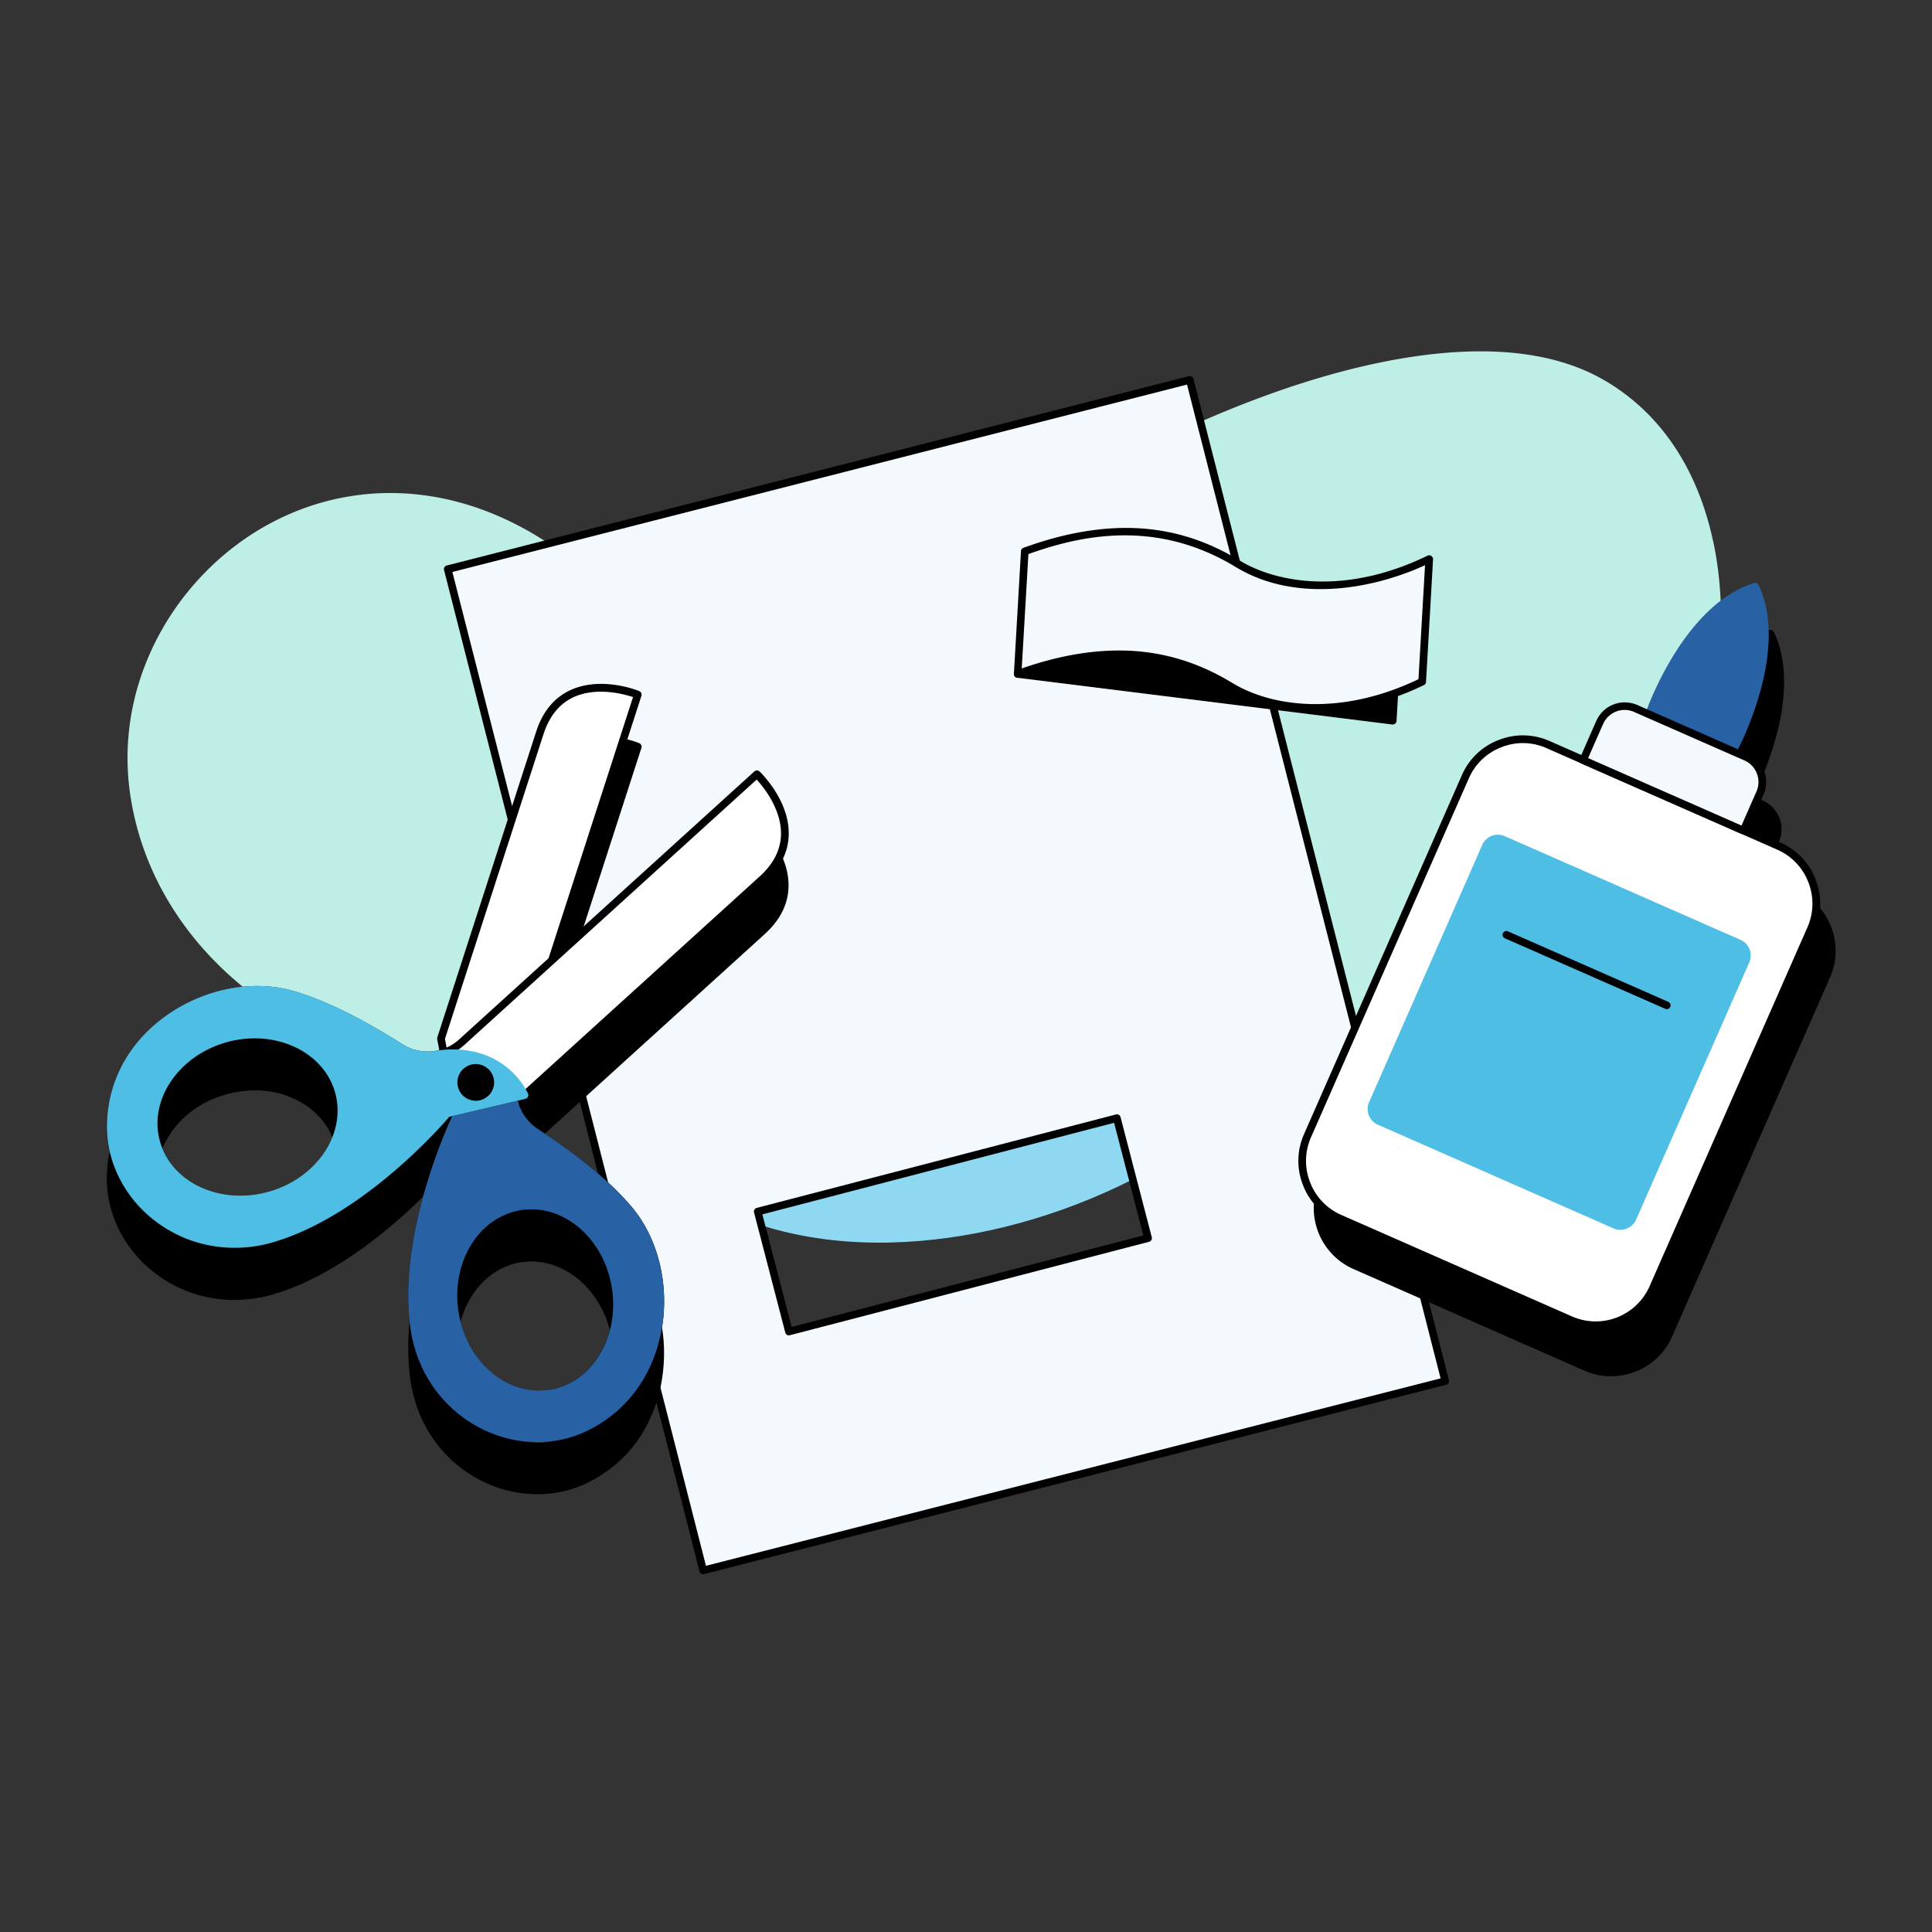 <svg xmlns="http://www.w3.org/2000/svg" id="home" viewBox="0 0 200 200"><rect x="0" y="0" width="200" height="200" fill="#333333" stroke="none"/><defs><style>.cls-2{fill:#2862a4}.cls-4{fill:#4ebee5}.cls-5{fill:#f3f9fc}.cls-6{fill:#fff}.cls-7{fill:#bdefe6}</style></defs><path d="M.53-.33h200v200H.53z" style="fill:none"/><path d="M138.92 94.46c-1.74-6.1-7.86-12.11-18.17-17.87-7.65-4.27-14.88-6.8-14.95-6.82-.03 0-.06-.02-.09-.02-9.49-1.06-18.49.52-26.04 4.58-6.66 3.58-12.16 9.12-15.49 15.6-2.56 4.98-3.75 10.29-3.45 15.35.31 5.27 2.26 10.03 5.62 13.76 5.6 6.21 14.34 9.6 24.71 9.6.42 0 .85 0 1.28-.02 7.79-.21 15.94-2.24 23.58-5.87 7.88-3.75 14.69-8.99 19.68-15.15 3.47-4.28 4.59-8.7 3.32-13.14Z" style="fill:#8fd8f2"/><path d="M62.17 60.51s-.04-.05-.06-.07c-5.62-5.17-11.67-8.25-17.98-9.14-5.61-.79-11.22.21-16.23 2.92-4.9 2.64-9.02 6.85-11.62 11.85-2.72 5.23-3.66 10.98-2.73 16.64.84 5.09 2.93 9.79 6.2 13.97 3.03 3.87 7.1 7.23 11.76 9.73a43.017 43.017 0 0 0 20.17 5.05c5.46 0 10.83-1.07 15.63-3.24 3.97-1.79 6.54-4.72 7.65-8.72 1.69-6.09.04-14.51-4.89-25.02-3.66-7.8-7.87-13.9-7.91-13.96ZM177.33 55.99c-1.62-7.56-5.52-13.32-11.31-16.66-4.59-2.65-10.76-3.53-18.33-2.6-6.65.82-14.12 2.97-22.2 6.41-14.4 6.12-29.04 15.73-36.41 23.91-2.77 3.08-3.92 6.62-3.39 10.53.75 5.64 4.87 11.93 12.24 18.72 5.46 5.03 10.77 8.46 10.83 8.5.02.02.05.03.08.04.11.04 10.67 3.83 22.93 5.05 2.53.25 4.95.37 7.27.37 4.3 0 8.22-.43 11.71-1.29 6.76-1.66 11.95-4.93 15.41-9.72 9.58-13.26 13.97-30.24 11.18-43.26Z" class="cls-7"/><path d="m46.35 58.93 26.44 103.64 76.82-19.6-26.44-103.64-76.82 19.6Zm72.49 69.24-37.18 9.67-3.23-12.42 37.18-9.67 3.23 12.42Z" class="cls-5"/><path d="M72.79 162.96a.36.36 0 0 1-.2-.06.365.365 0 0 1-.18-.24L45.97 59.02c-.03-.1-.01-.21.04-.3s.14-.16.24-.18l76.82-19.6c.21-.05.43.07.48.29l26.44 103.64c.05.21-.07.43-.29.48l-76.82 19.6s-.07.01-.1.01ZM46.83 59.21l26.25 102.88 76.05-19.4-26.25-102.88-76.05 19.4Zm34.84 79.03c-.18 0-.34-.12-.38-.3l-3.23-12.42c-.03-.1-.01-.21.04-.3s.14-.16.24-.18l37.18-9.67c.1-.03.21-.01.3.04s.16.14.18.24l3.23 12.42c.06.21-.07.43-.28.48l-37.18 9.67s-.07.01-.1.01Zm-2.75-12.53 3.03 11.66 36.41-9.48-3.03-11.66-36.41 9.48Z"/><path d="m144.76 64.83-30.79-3.07a.37.37 0 0 0-.3.1l-8.58 7.61c-.12.1-.16.26-.12.41.05.15.17.26.33.28L144.13 75h.05c.09 0 .18-.03.25-.09.08-.07.14-.17.14-.28l.54-9.39c.01-.21-.14-.4-.36-.42Z"/><path d="M106.09 57.07c10.44-3.82 17.26-1.63 22.03 1.27 5.96 3.62 13.97 2.38 19.84-.48l-.73 12.69c-5.87 2.86-13.88 4.11-19.84.48-4.77-2.9-11.59-5.09-22.03-1.27l.73-12.69Z" class="cls-5"/><path d="M136.01 73.67c-3.32 0-6.35-.78-8.83-2.29-8.44-5.13-16.42-3.17-21.69-1.24-.13.05-.26.03-.37-.05a.387.387 0 0 1-.16-.34l.73-12.69c0-.16.11-.29.26-.35 4.79-1.75 9.27-2.39 13.32-1.9 3.16.38 6.12 1.43 9.05 3.21 3.97 2.41 11.16 3.55 19.46-.5.13-.06.28-.05.39.03.12.08.18.21.18.35l-.73 12.69c0 .14-.09.27-.22.33-3.16 1.55-6.73 2.51-10.03 2.71-.45.03-.9.04-1.35.04Zm-20.16-6.33c.92 0 1.81.05 2.69.16 3.16.38 6.12 1.43 9.05 3.21 3.94 2.39 11.04 3.53 19.25-.4l.68-11.8c-5.6 2.56-13.51 3.89-19.61.18-8.31-5.05-16.18-3.22-21.45-1.33l-.69 11.84c3.54-1.24 6.92-1.86 10.07-1.86ZM185.89 92.11l-3.29-1.45 1.55-3.53c.35-.79.37-1.67.05-2.47s-.92-1.44-1.71-1.78l-.99-.44a34.6 34.6 0 0 0 2.22-5.67c1.32-4.55 1.29-8.47-.08-11.33a.394.394 0 0 0-.47-.21c-3.04.92-5.94 3.55-8.41 7.6a34.447 34.447 0 0 0-2.68 5.46l-.99-.44c-.79-.35-1.67-.37-2.47-.05-.8.31-1.44.92-1.78 1.71l-1.55 3.53-3.29-1.45c-3.47-1.53-7.54.06-9.07 3.53l-16.35 37.18c-1.53 3.47.06 7.54 3.53 9.07l23.91 10.52c.88.39 1.81.58 2.75.58.85 0 1.69-.16 2.51-.47a6.856 6.856 0 0 0 3.81-3.63l16.35-37.18c1.53-3.47-.06-7.54-3.53-9.07Z"/><rect width="39.09" height="53.58" x="141.86" y="80.07" class="cls-6" rx="6.48" ry="6.48" transform="rotate(23.74 161.412 106.863)"/><path d="M165.18 137.58c-.92 0-1.86-.19-2.76-.58l-23.91-10.52a6.791 6.791 0 0 1-3.63-3.81c-.67-1.72-.63-3.58.11-5.26l16.35-37.18a6.791 6.791 0 0 1 3.81-3.63c1.72-.67 3.58-.63 5.26.11l23.91 10.52c1.68.74 2.97 2.09 3.63 3.81.67 1.72.63 3.58-.11 5.26l-16.35 37.18c-1.13 2.57-3.66 4.11-6.31 4.11Zm-2.44-1.3a6.094 6.094 0 0 0 8.02-3.12l16.35-37.18c.65-1.48.68-3.13.09-4.65a6.035 6.035 0 0 0-3.21-3.37l-23.91-10.52a6 6 0 0 0-4.65-.09 6.035 6.035 0 0 0-3.37 3.21l-16.35 37.18a6.045 6.045 0 0 0-.09 4.65 6.035 6.035 0 0 0 3.21 3.37l23.91 10.52Z"/><path d="M181.11 98.27c-.17-.44-.51-.79-.94-.98l-24.39-10.73a1.772 1.772 0 0 0-2.34.91l-11.71 26.62a1.772 1.772 0 0 0 .91 2.34l24.39 10.73c.23.1.48.15.71.15.68 0 1.34-.4 1.63-1.06l11.71-26.62c.19-.43.2-.92.03-1.36Z" class="cls-4"/><path d="M172.54 104.46c-.05 0-.11-.01-.16-.03l-16.6-7.3c-.2-.09-.29-.32-.2-.52.09-.2.32-.29.52-.2l16.6 7.3c.2.09.29.32.2.52a.4.4 0 0 1-.36.24Z"/><path d="M182.05 60.57a.394.394 0 0 0-.47-.21c-3.04.92-5.94 3.55-8.41 7.6-1.85 3.03-2.79 5.75-2.83 5.87-.07.19.03.41.21.49l8.66 3.81a.404.404 0 0 0 .51-.18c.06-.11 1.43-2.64 2.41-6.05 1.32-4.55 1.29-8.47-.08-11.33Z" class="cls-2"/><path d="m169.337 73.341 11.415 5.02a2.834 2.834 0 0 1 1.451 3.73l-1.71 3.89-16.597-7.298 1.711-3.89a2.834 2.834 0 0 1 3.73-1.452Z" class="cls-5"/><path d="M180.49 86.38c-.05 0-.11-.01-.16-.03l-16.6-7.3c-.2-.09-.29-.32-.2-.52l1.71-3.89c.35-.79.98-1.4 1.78-1.71.8-.31 1.68-.29 2.47.05L180.91 78c1.63.72 2.37 2.62 1.65 4.25l-1.71 3.89a.38.38 0 0 1-.22.21c-.05.02-.09.03-.14.03Zm-16.08-7.9 15.87 6.98 1.55-3.53c.54-1.23-.02-2.67-1.25-3.21l-11.42-5.02c-.6-.26-1.26-.28-1.86-.04-.61.24-1.08.69-1.35 1.29l-1.55 3.53ZM78.62 85.25a.39.39 0 0 0-.54 0l-20.12 18.27 8.44-26.1c.06-.2-.04-.41-.23-.49-.16-.07-3.94-1.58-7.14-.09-1.67.78-2.85 2.22-3.53 4.3l-10.23 31.64c-.02.06-.02.13-.01.2l.22 1.11c-.13.03-.25.06-.38.08h-.04c-.11.02-.21.03-.32.04-.07 0-.13 0-.2.01H43.95c-.1 0-.19-.02-.29-.03-.03 0-.07 0-.1-.01-.12-.02-.25-.04-.37-.07h-.02c-.53-.12-1.03-.33-1.49-.62-4.46-2.82-8.19-4.63-11.38-5.54-4.29-1.22-9.41-.16-13.36 2.76-3.7 2.74-5.79 6.67-5.88 11.07-.01.51.02 1.02.07 1.52a12.253 12.253 0 0 0 2.68 6.31l.09.12c.62.75 1.34 1.45 2.14 2.06 2.39 1.83 5.26 2.78 8.22 2.78 1.16 0 2.34-.15 3.52-.44.17-.04.33-.09.5-.14 9.21-2.69 17.3-11.9 18.22-12.98l.31-.07c-.62 1.32-5.66 12.46-4.32 21.94.63 4.45 3.2 8.18 7.05 10.25 1.92 1.03 4.02 1.55 6.09 1.55 1.76 0 3.49-.37 5.08-1.13 2.2-1.05 4.02-2.6 5.37-4.54.02-.03.04-.05.06-.08.12-.17.23-.35.34-.53l.09-.15c.12-.2.23-.4.34-.61.02-.03.04-.06.05-.1.63-1.2 1.11-2.51 1.41-3.92.17-.78.27-1.56.33-2.34.29-4.06-.9-8.11-3.31-10.97-2.14-2.54-5.33-5.19-9.74-8.09l-.11-.08a4.94 4.94 0 0 1-1.07-1.02s-.01-.02-.02-.03l-.21-.3c-.02-.03-.04-.07-.06-.1-.05-.08-.1-.16-.14-.24-.03-.05-.05-.1-.08-.16s-.06-.13-.09-.2c-.03-.06-.05-.13-.08-.19-.02-.06-.05-.12-.07-.18-.04-.1-.07-.21-.1-.32v-.03c0-.02 0-.04-.01-.06l.77-.18.09-.03s.02 0 .02-.01c.02-.01.04-.02.05-.04L79.16 96.7c1.62-1.47 2.45-3.14 2.47-4.98.04-3.52-2.9-6.35-3.02-6.47ZM22.6 113.56c.29-.11.59-.2.89-.29.21-.06.43-.11.64-.15l.15-.03c.21-.04.42-.08.63-.11.03 0 .07 0 .1-.01l.56-.06c.04 0 .09 0 .13-.01.21-.01.41-.02.62-.02h.49c.06 0 .13 0 .19.01.11 0 .22.02.33.03.06 0 .12.01.18.02.14.02.27.03.4.05.03 0 .06 0 .09.01l.49.09.14.03c.11.03.23.05.34.08.06.02.12.03.17.05.1.03.21.06.31.1.06.02.11.04.17.06.11.04.21.08.32.12l.15.06c.15.06.3.13.45.2 2.1.99 3.57 2.68 4.13 4.73.07.26.13.52.17.78.28 1.83-.17 3.72-1.31 5.4-1.31 1.95-3.38 3.39-5.81 4.05-2.43.67-4.94.48-7.07-.52-2.1-.99-3.57-2.68-4.13-4.73-.56-2.06-.16-4.25 1.14-6.18 1.15-1.7 2.87-3.02 4.92-3.77Zm35.07 35.52c-.26.07-.53.13-.8.18-2.11.33-4.24-.31-6.02-1.82-1.79-1.52-2.99-3.73-3.38-6.22-.1-.64-.14-1.28-.13-1.9.05-3.05 1.4-5.78 3.52-7.35.9-.66 1.94-1.12 3.08-1.3.36-.06.72-.08 1.08-.08 2.73 0 5.29 1.62 6.86 4.16.21.35.41.71.59 1.09.12.25.23.51.32.78.25.66.43 1.37.55 2.1.1.64.14 1.28.13 1.9-.07 4.04-2.4 7.52-5.8 8.48Z"/><path d="M65.08 125.18c-2.69-3.19-6.6-6.01-9.65-8.02a5.229 5.229 0 0 1-2.1-5.99l12.7-39.27s-7.83-3.19-10.14 3.97l-10.23 31.64 1.57 8.08s-5.77 11.8-4.35 21.84c1.28 9.05 10.55 13.75 17.65 10.37 9.03-4.3 9.79-16.41 4.55-22.62Zm-8.15 19.07c-4.6.73-9.01-3.02-9.85-8.37-.84-5.35 2.2-10.27 6.8-11 4.6-.73 9.01 3.02 9.85 8.37.84 5.35-2.2 10.27-6.8 11Z" class="cls-6"/><path d="M55.62 149.29c-2.07 0-4.17-.52-6.09-1.55-3.85-2.07-6.42-5.8-7.05-10.25-1.34-9.5 3.72-20.67 4.33-21.95l-1.55-7.95c-.01-.07 0-.13.01-.2L55.5 75.75c.67-2.08 1.86-3.52 3.53-4.3 3.2-1.49 6.98.02 7.14.09.19.08.29.29.23.49L53.7 111.3c-.67 2.06.13 4.34 1.95 5.54 4.41 2.91 7.59 5.55 9.74 8.09 2.88 3.41 4.02 8.51 2.99 13.31-.97 4.5-3.69 8.03-7.67 9.92a11.85 11.85 0 0 1-5.08 1.13Zm-9.56-41.75 1.55 7.98c.02.08 0 .17-.03.25-.06.12-5.7 11.81-4.31 21.61.59 4.19 3.01 7.71 6.64 9.66 3.33 1.79 7.23 1.94 10.45.4 3.75-1.79 6.32-5.11 7.24-9.37.98-4.57-.1-9.41-2.82-12.63-2.09-2.48-5.22-5.08-9.57-7.94a5.646 5.646 0 0 1-2.26-6.44l12.58-38.9c-.97-.32-3.81-1.08-6.17.02-1.46.68-2.5 1.97-3.1 3.83l-10.2 31.54Zm9.72 37.2c-1.93 0-3.83-.72-5.44-2.09-1.93-1.64-3.23-4.02-3.65-6.7-.88-5.56 2.32-10.69 7.12-11.45 4.81-.76 9.43 3.15 10.31 8.7.88 5.56-2.32 10.69-7.13 11.45-.4.06-.81.1-1.21.1Zm-.77-19.55c-.36 0-.72.03-1.08.08-4.37.69-7.28 5.42-6.47 10.55.39 2.49 1.6 4.7 3.38 6.22 1.77 1.51 3.91 2.15 6.02 1.82 4.37-.69 7.28-5.42 6.47-10.55-.74-4.7-4.35-8.13-8.32-8.13Z"/><path d="M65.38 124.93c-2.14-2.54-5.33-5.19-9.74-8.09-.91-.6-1.6-1.5-1.94-2.54v-.06c-.04-.11-.08-.22-.11-.35-.64-2.19-1.67-3.52-3.07-3.96-2.14-.66-4.28 1.06-4.37 1.13-.11.09-.17.24-.14.38l.8 4.1c-.6 1.29-5.67 12.45-4.33 21.95.63 4.45 3.2 8.18 7.05 10.25 1.92 1.03 4.02 1.55 6.09 1.55 1.76 0 3.49-.37 5.08-1.13 3.97-1.89 6.7-5.42 7.67-9.92 1.04-4.8-.11-9.9-2.99-13.31Zm-8.51 18.93c-2.11.33-4.24-.31-6.02-1.82-1.79-1.52-2.99-3.73-3.38-6.22-.81-5.13 2.09-9.86 6.47-10.55.36-.06.72-.08 1.08-.08 3.97 0 7.58 3.43 8.32 8.13.81 5.13-2.09 9.86-6.47 10.55Z" class="cls-2"/><path d="M11.45 116.4c-.16 7.86 7.94 14.38 16.71 11.82 9.74-2.84 18.12-12.96 18.12-12.96l8.01-1.89s20.19-18.33 24.62-22.35c5.57-5.06-.56-10.87-.56-10.87l-30.56 27.74a5.24 5.24 0 0 1-6.32.55c-3.09-1.95-7.26-4.35-11.28-5.49-7.81-2.22-18.54 3.46-18.74 13.46Zm11.94-8.9c5.22-1.43 10.46 1.04 11.69 5.53 1.23 4.49-2 9.29-7.23 10.72-5.22 1.43-10.46-1.04-11.69-5.53-1.23-4.49 2-9.29 7.23-10.72Z" class="cls-6"/><path d="M24.26 129.18c-2.96 0-5.83-.95-8.22-2.78-3.2-2.45-5.06-6.19-4.98-10h.4-.4c.09-4.4 2.18-8.33 5.88-11.07 3.95-2.92 9.07-3.98 13.36-2.76 3.2.91 6.92 2.72 11.38 5.54 1.84 1.16 4.24.95 5.85-.51l30.56-27.74a.4.4 0 0 1 .54 0c.12.12 3.06 2.95 3.02 6.47-.02 1.84-.85 3.52-2.47 4.98l-24.62 22.35s-.11.08-.18.09l-7.88 1.86c-.92 1.08-9.01 10.29-18.22 12.98-1.34.39-2.69.58-4.02.58Zm2.35-26.32c-3.16 0-6.47 1.08-9.2 3.1-3.5 2.59-5.48 6.3-5.56 10.45-.07 3.56 1.67 7.06 4.67 9.36 3.27 2.5 7.47 3.26 11.54 2.07 9.51-2.77 17.84-12.73 17.92-12.83a.36.36 0 0 1 .21-.13l7.91-1.87 24.54-22.28c1.45-1.31 2.19-2.79 2.21-4.4.03-2.6-1.83-4.87-2.52-5.63l-30.27 27.48a5.646 5.646 0 0 1-6.8.59c-4.4-2.78-8.06-4.56-11.18-5.45-1.11-.32-2.28-.47-3.47-.47Zm-1.73 21.69c-4.28 0-8.05-2.43-9.09-6.23-1.29-4.69 2.08-9.72 7.5-11.21 5.42-1.49 10.89 1.12 12.17 5.81 1.29 4.69-2.08 9.72-7.5 11.21-1.03.28-2.07.42-3.08.42Zm-1.38-16.67c-5 1.37-8.12 5.96-6.95 10.24s6.2 6.63 11.2 5.26 8.12-5.96 6.95-10.24c-1.17-4.27-6.2-6.63-11.2-5.26Z"/><path d="M54.66 113.22c-.02-.06-.6-1.4-2.06-2.62-1.34-1.13-3.71-2.36-7.38-1.84h-.02c-.11.02-.22.04-.36.06h-.04a4.85 4.85 0 0 1-3.11-.72c-4.46-2.82-8.19-4.63-11.38-5.54-4.29-1.22-9.41-.16-13.36 2.76-3.7 2.74-5.79 6.67-5.88 11.07-.08 3.82 1.78 7.55 4.98 10 2.39 1.83 5.26 2.78 8.22 2.78 1.33 0 2.68-.19 4.02-.58 9.21-2.69 17.3-11.9 18.22-12.98l7.88-1.86c.11-.03.21-.1.26-.21.05-.1.06-.23.01-.33Zm-38.11 4.9c-1.17-4.27 1.95-8.86 6.95-10.24.97-.27 1.93-.39 2.87-.39 3.93 0 7.38 2.2 8.33 5.65 1.17 4.27-1.95 8.86-6.95 10.24-5 1.37-10.03-.98-11.2-5.26Z" class="cls-4"/><path d="M49.25 110.15a1.9 1.9 0 1 0 0 3.8 1.9 1.9 0 1 0 0-3.8Z"/></svg>